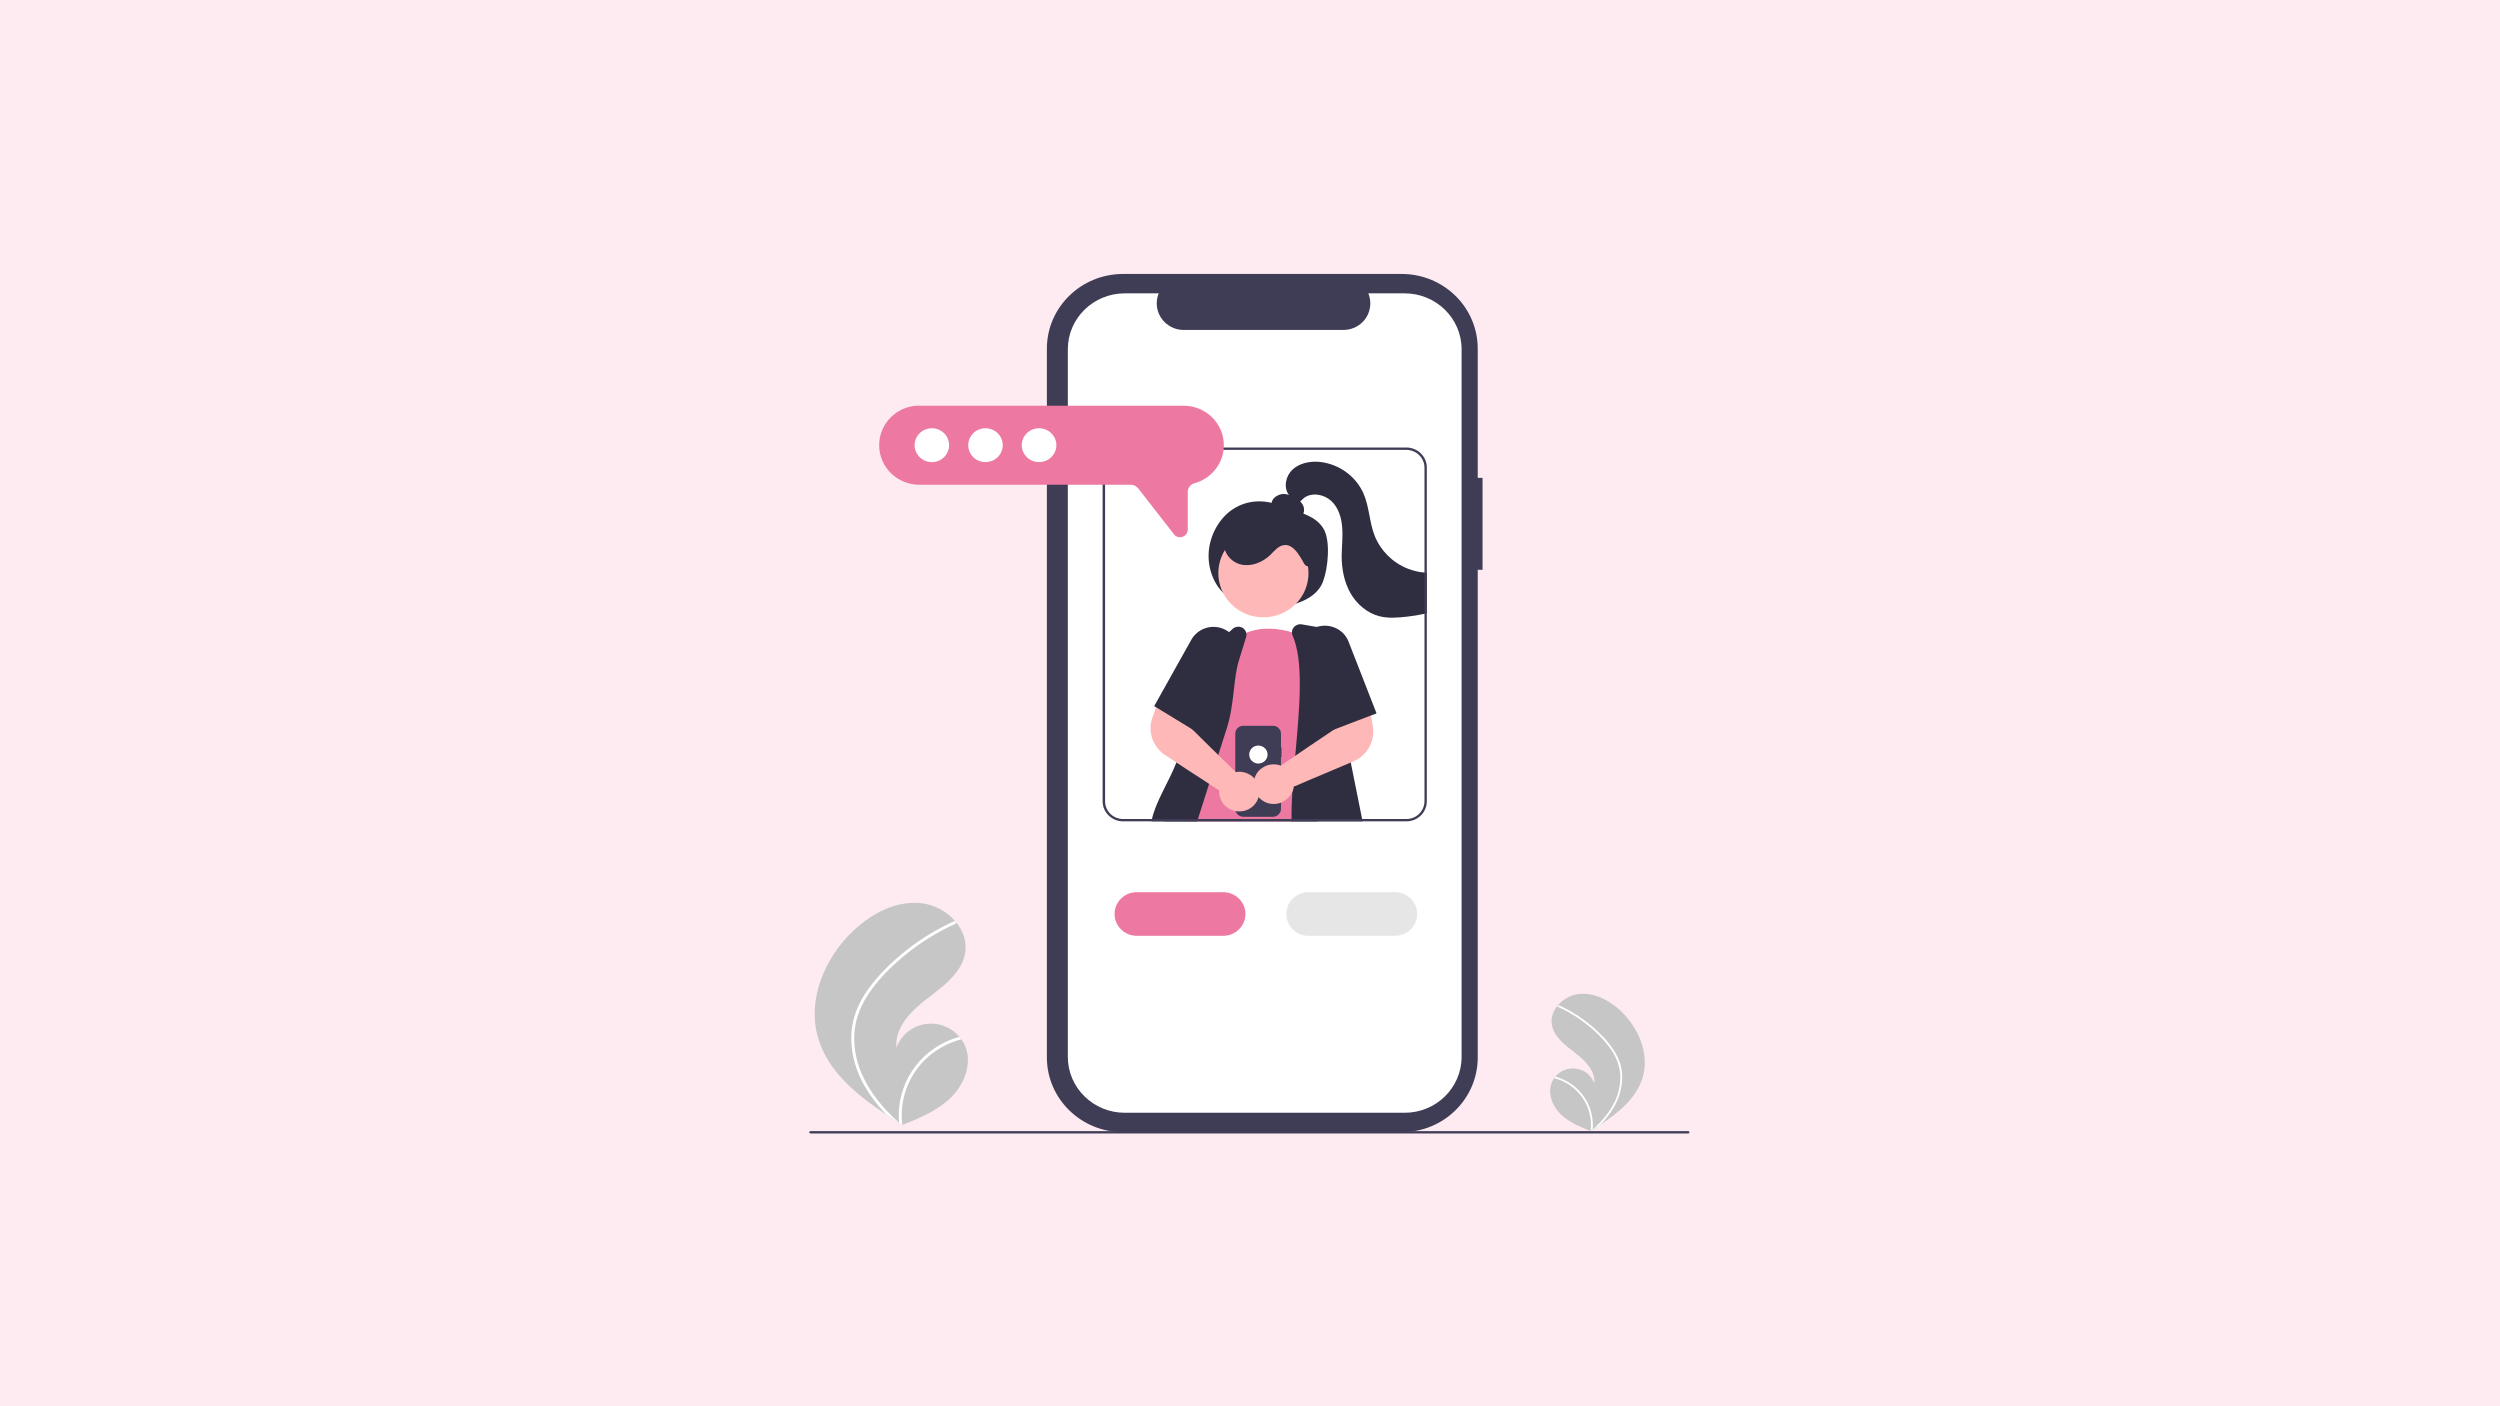 <svg version="1.2" xmlns="http://www.w3.org/2000/svg" viewBox="0 0 1920 1080" width="1920" height="1080">
	<title>valuable-lessons-from-agency-founders-who-transformed-their-online-presence-svg</title>
	<style>
		.s0 { fill: #fdebf1 } 
		.s1 { fill: #c6c6c6 } 
		.s2 { fill: #ffffff } 
		.s3 { fill: #3f3d56 } 
		.s4 { fill: #2f2e41 } 
		.s5 { fill: #ffb8b8 } 
		.s6 { fill: #ed78a1 } 
		.s7 { fill: #e6e6e6 } 
	</style>
	<path id="Rectangle" class="s0" d="m0 0h1920v1080h-1920z"/>
	<g id="Layer">
		<path id="Layer" class="s1" d="m1261.6 827.4c-4.7 15.8-18.3 26.9-32.5 36.4q-2.9 1.9-5.9 3.8 0 0 0 0.1-0.2 0-0.3 0.1-0.6 0.4-1.2 0.8l0.2 0.1c0 0 0.2 0.1 0 0q-0.2 0-0.3-0.1c-8.2-3.2-16.6-6.7-22.9-12.8-6.6-6.4-10.4-16.4-6.8-24.7q0.7-1.6 1.7-3.1 0.4-0.6 0.9-1.2c6.1-7.3 17.1-8.3 24.5-2.4 2.5 2 4.3 4.7 5.4 7.6 1-9.5-7-17.5-14.7-23.4-7.7-5.9-16.4-12.3-17.9-21.8-0.9-5.2 1-10.4 4.4-14.5q0.2-0.1 0.3-0.3c4.2-4.8 10-7.9 16.3-8.6 11.9-1.2 23.3 4.9 31.9 13 13.8 13 22.2 32.9 16.9 51z"/>
		<path id="Layer" class="s2" d="m1239.4 806.6c2.3 3.5 4 7.2 5.2 11.2 0.9 3.5 1.4 7.2 1.2 10.8-0.3 7.6-2.4 14.9-6.2 21.5-2.9 5-6.4 9.6-10.5 13.7q-2.9 1.9-5.9 3.8 0 0 0 0.1-0.2 0-0.3 0.1-0.6 0.4-1.2 0.8c0 0 0.4 0.2 0.2 0.1q-0.2 0-0.3-0.1c1.5-12-3-24.1-12.2-32.2-4.5-4-9.9-6.9-15.8-8.4q0.4-0.6 0.9-1.2 3.4 1 6.6 2.5c7.6 3.6 13.8 9.4 17.7 16.7 3.5 6.7 5 14.1 4.4 21.6q0.5-0.5 1-0.9c6.2-5.8 11.8-12.3 15.6-19.9 3.2-6.5 4.8-13.6 4.6-20.8-0.3-7.8-3.5-15.1-8.1-21.4-5-6.7-11-12.8-17.7-17.9-6.7-5.4-14.1-9.8-22-13.4-0.4-0.2-0.5-0.6-0.4-1q0.1-0.2 0.3-0.3 0.3-0.1 0.5 0 1.5 0.6 2.9 1.3c8 3.9 15.4 8.7 22.2 14.4 6.5 5.5 12.7 11.7 17.3 18.9z"/>
		<path id="Layer" class="s1" d="m628.3 797.1c7.5 25.7 29.5 43.7 52.5 59q4.8 3.2 9.6 6.2 0.1 0 0.1 0.1 0.2 0.1 0.5 0.3 0.9 0.6 1.9 1.2l-0.3 0.2c0 0-0.4 0.1 0 0q0.2-0.1 0.4-0.1c13.3-5.3 26.9-11 37.1-20.9 10.6-10.3 16.8-26.4 11.1-39.9q-1.2-2.7-2.9-5-0.7-1-1.5-1.9c-9.8-11.8-27.6-13.6-39.6-3.9-4 3.2-7 7.5-8.7 12.3-1.7-15.5 11.3-28.4 23.7-37.9 12.5-9.5 26.7-19.9 29.1-35.3 1.3-8.5-1.7-16.8-7.2-23.4q-0.3-0.3-0.5-0.6c-6.7-7.8-16.1-12.7-26.4-13.9-19.1-2-37.7 8-51.6 21-22.4 21-35.9 53.3-27.3 82.5z"/>
		<path id="Layer" class="s2" d="m664.2 763.5c-3.6 5.6-6.5 11.7-8.3 18.1-1.6 5.8-2.3 11.7-2.1 17.6 0.3 12.2 4.1 24.1 10.1 34.7 4.7 8.1 10.4 15.5 16.9 22.2q4.8 3.2 9.6 6.2 0.1 0 0.1 0.1 0.2 0.1 0.5 0.3 0.9 0.6 1.9 1.2c0 0-0.7 0.4-0.3 0.2q0.2-0.1 0.4-0.1c-2.5-19.6 4.9-39.1 19.7-52.3 7.4-6.4 16.1-11.1 25.6-13.5q-0.7-1-1.5-1.9-5.5 1.5-10.6 3.9c-12.3 5.8-22.3 15.3-28.7 27.2-5.6 10.7-8.1 22.8-7 34.8q-0.8-0.7-1.6-1.4c-10.2-9.3-19.2-20-25.3-32.3-5.3-10.4-7.9-21.9-7.5-33.6 0.4-12.6 5.6-24.4 13-34.6 8-11 18-20.6 28.7-29 11-8.6 22.9-15.9 35.7-21.7 0.6-0.2 0.8-0.9 0.6-1.5q-0.1-0.4-0.5-0.6c-0.3-0.1-0.6-0.1-0.8 0q-2.4 1.1-4.7 2.2c-12.9 6.3-25 14.1-35.9 23.3-10.6 8.8-20.5 18.9-28 30.5z"/>
		<path id="Layer" class="s3" d="m1138.6 367h-3.7v-99.2c0-31.7-26.1-57.4-58.4-57.4h-214c-32.3 0-58.5 25.7-58.5 57.4v544.3c0 31.7 26.2 57.4 58.5 57.4h214c32.3 0 58.4-25.7 58.4-57.4v-374.5h3.7z"/>
		<path id="Layer" class="s2" d="m1122.5 268.2v543.5c0 23.7-19.6 42.9-43.7 42.9h-215c-24.1 0-43.7-19.2-43.7-42.9v-543.5c0-23.7 19.6-42.9 43.7-42.9h26.1c-4.3 10.5 0.8 22.3 11.4 26.6 2.5 1 5.1 1.5 7.8 1.5h122.6c11.5 0 20.7-9.1 20.7-20.4 0-2.6-0.5-5.2-1.5-7.7h27.9c24.1 0 43.7 19.2 43.7 42.9z"/>
		<path id="Layer" class="s4" d="m946.7 460.3c-11.4-5.1-18.9-19.8-18.5-34.4 0.4-14.5 8.2-28.1 18.9-35 10.8-7 24-7.5 35.6-2.7 11.5 4.9 27 6.2 33.9 18.1 5.3 9.2 3.4 29.8-0.4 40-3.2 8.9-11.2 13.8-19 16.6-17.4 6.2-36.6 4.7-52.8-4.2z"/>
		<path id="Layer" class="s4" d="m1011.7 629l-4.8-19.3-0.3-1.4c-0.6-2.2-2.3-3.9-4.5-4.5l-4.8-1.2-4.3-1.2-9.2-2.4-18.7-4.9-16.4-4.4-4-1-11-2.9-6.8-1.8-10.5-2.8-0.9-0.2c-3-0.8-6.2 0.7-7.4 3.5q-0.7 1.6-1.4 3.2c-5.4 13.4-9.5 27.2-12.2 41.3q-0.2 0.9-0.3 1.8h97.7q0 0.2 0 0.3 0.3-0.1 0.5-0.3h19.8z"/>
		<path id="Layer" class="s5" d="m945.8 416.1c13.5-13.2 35.4-13.2 49 0 13.5 13.3 13.5 34.8 0 48.1-13.6 13.2-35.5 13.2-49 0-13.5-13.3-13.5-34.8 0-48.1z"/>
		<path id="Layer" class="s6" d="m1007.2 618.5c-3.6 3.9-7.7 7.5-12.1 10.5q-1.3 0.9-2.7 1.8-0.2 0.2-0.5 0.3 0-0.1 0-0.3h-79.2q-0.3-0.2-0.5-0.4-0.7-0.7-1.5-1.4c-3.1-3.1-5.7-6.7-7.7-10.5l9.6-26.9 3.8-10.4 5.4-15 5.8-16.2q-0.7-2.2-1.2-4.6c-5.5-27.5 21.6-54.2 21.6-54.2q0.4-0.2 0.7-0.5c2.6-1.9 5.4-3.4 8.4-4.7 12.8-5.2 26.1-3.1 35.1-0.4q4.7 1.4 9.1 3.4c1.1 0.5 1.7 0.8 1.7 0.8l0.9 26.6 1.2 36.4 0.6 20.2 0.9 25.6 0.3 11.1z"/>
		<path id="Layer" class="s4" d="m1046.1 629l-8.7-43.4-1.2-6.1 5.9-25.9-2.8-13.7-10.2-51.3c-0.6-2.5-2.6-4.5-5.2-4.9l-12.6-2.2-11.6-2c-2.3-0.4-4.7 0.5-6.1 2.3-0.9 1.1-1.4 2.4-1.4 3.8q0 1.3 0.5 2.5c8.6 19.5 5.4 55 2.3 89.4q-0.1 1.5-0.3 3c-0.6 7.1-1.2 14.1-1.7 20.9q-0.3 3.4-0.5 6.7c-0.4 7.3-0.7 14.4-0.6 20.9q0 0.9 0 1.8 0 0.2 0 0.3 0.3-0.1 0.5-0.3h54.1z"/>
		<path id="Layer" class="s4" d="m957.1 486c-0.8-3.3-4.2-5.4-7.6-4.5q-1.3 0.3-2.4 1.1l-3.2 2.9-24.3 21.7c-0.7 0.6-1.2 1.3-1.6 2.2-2.2 5.3-6.5 15.3-11.4 27.7-1.8 4.5-3.7 9.2-5.6 14.1-3.1 8.3 7.5 20.9 4.3 29.8q-0.8 2.4-1.8 4.6c-6.4 16-15.6 29.5-18.8 43.4q-0.2 0.9-0.4 1.8h35.1q0.1-0.2 0.2-0.4 0.2-0.7 0.4-1.4c2.6-8.3 5.5-17.4 8.6-27q0.6-2 1.2-4 2-6 3.9-12.2 0.3-0.9 0.6-1.8 0.7-2.1 1.3-4.2 0.9-2.7 1.8-5.5 2.3-7.2 4.6-14.4c6.3-19.4 4.9-38.1 9.6-53.1q0.1-0.3 0.2-0.6c2-6.5 3.8-12.2 5.2-16.9 0.4-1.1 0.4-2.2 0.1-3.3z"/>
		<path id="Layer" class="s4" d="m994.9 397.9c2.5 0.3 5-1 6.1-3.4 0.9-2.3 0.7-4.9-0.6-7.1-1.3-2.1-3.2-3.9-5.3-5.1-2.5-1.7-5.5-2.6-8.5-2.9-3-0.2-6 1-8.1 3.1-2.1 2.2-2.7 5.4-1.4 8.2 1.3 2.4 3.9 3.7 6.5 4.6 5.1 1.8 10.6 2.5 16 2.1z"/>
		<path id="Layer" class="s4" d="m1007.2 434.5c-5.4 1.5-5.1-1.3-8.1-6-2.9-4.7-6.8-10.2-12.4-9.9-4.6 0.2-7.8 4.3-11 7.5-5.9 5.7-14.3 9.2-22.4 7.5-8-1.7-14.6-9.8-12.8-17.7 1-4.4 4.3-8.1 8.3-10.3 3.9-2.3 8.5-3.3 13.1-3.8 10.2-1.2 20.5-0.1 30.2 3.1 6.7 2.2 13.4 5.8 16.7 11.9 3.4 6.1 6.3 15-0.2 17.7z"/>
		<path id="Layer" class="s4" d="m1095.8 439.9v31.1q-0.9 0.3-1.8 0.4c-4.5 1-9 1.7-13.5 2.2-7 0.8-14.2 1.4-21-0.3-9.5-2.4-17.5-9.3-22.3-17.7-4.8-8.4-6.7-18.2-6.8-27.8 0-7.6 1-15.1 0.4-22.6-0.5-7.5-2.8-15.2-8.3-20.4-5.6-5.2-14.9-6.9-21-2.4q-1.5 1.3-2.9 2.7c-1.2 1.3-2.5 2.4-4.1 3.2-2.7 1.4-7.1 0.3-7.2-2.7l2.8-5.3q-0.1-0.2-0.3-0.3c-4.2-5.7-2.4-14.4 2.8-19.3 5.3-5 13.2-6.6 20.6-6 14.8 1.5 27.7 10.6 33.8 23.9 4.7 10.5 4.6 22.4 8.8 33 4.6 11.4 13.7 20.5 25.3 25.1 4.1 1.6 8.4 2.7 12.9 3q0.9 0.1 1.8 0.2z"/>
		<path id="Layer" class="s3" d="m984.2 574h-0.4v-10.5c0-3.4-2.8-6.1-6.2-6.1h-22.7c-3.5 0-6.2 2.7-6.2 6.1v57.7c0 3.3 2.7 6.1 6.2 6.1h22.7c3.4 0 6.2-2.8 6.2-6.1v-39.7h0.4z"/>
		<path id="Layer" class="s2" d="m966.4 586.4c-3.9 0-7-3.1-7-6.9 0-3.8 3.1-6.9 7-6.9 3.9 0 7.1 3.1 7.1 6.9 0 3.8-3.2 6.9-7.1 6.9z"/>
		<path id="Layer" class="s5" d="m963.4 597.9q-0.3-0.3-0.5-0.6c-3.1-3.1-7.4-4.7-11.8-4.6q-1 0.1-2 0.3l-0.4-0.4-4-3.9-9.1-8.9-5.6-5.5-8.2-8.1-6.2-6.1-2.4-2.3 4.2-16.4-10.8-4.3-14.2-5.5-0.2-0.1-0.5 1.4-3.8 10.3-2.8 7.7c-3.4 9.2-0.9 19.5 6.3 26.3q1.2 1.2 2.5 2.1l9.6 6.3 3.2 2.1 5.9 3.9 9.9 6.4 6.1 4 7.7 5.1q-0.1 0.7 0 1.5c0.2 4.3 2.2 8.3 5.6 11.1 2 1.6 4.4 2.7 7 3.2 3.3 0.6 6.6 0.2 9.6-1.2 3.9-1.9 6.9-5.3 8.1-9.5q0.5-1.5 0.6-3.2c0.3-4-1.1-8-3.8-11.1z"/>
		<path id="Layer" class="s5" d="m1054.4 557.9l-1.5-8.4-2-11.9-11.6 2.3-15 3 1.1 16.8-0.8 0.6-18.9 12.7-11 7.5-10.9 7.4-0.1 0.1q-1-0.4-2-0.6c-4.3-1-8.8-0.1-12.4 2.4-1.7 1.1-3.1 2.6-4.2 4.3q-1.1 1.8-1.7 3.8-0.4 1.3-0.5 2.6c-0.5 4.3 0.9 8.5 3.7 11.7 1.8 2 4 3.5 6.5 4.4 3.5 1.2 7.3 1.1 10.7-0.2q1-0.4 2-0.9c3-1.7 5.4-4.3 6.7-7.4q0.6-1.2 0.9-2.5 0.1-0.8 0.2-1.5l3.7-1.5 9.3-4 30.8-13 3-1.3c2.6-1.2 4.9-2.8 6.9-4.8 5.7-5.7 8.4-13.7 7.1-21.6z"/>
		<path id="Layer" class="s4" d="m950.8 495.8q-0.7-2.7-2.1-5.1c-1.3-2-2.9-3.8-4.8-5.2q-1.2-1-2.6-1.7c-9.4-5.1-21.2-1.7-26.4 7.6l-22.5 40.2-0.7 1.3-5.3 9.4 1.5 0.9 13.1 8 14.6 8.9 1 0.6 9.8-15.3 22.1-34.7q1.3-2 2-4.2 0.1-0.3 0.2-0.7c1-3.3 1-6.7 0.1-10z"/>
		<path id="Layer" class="s4" d="m1035.7 492.8c-3.7-9.6-14.5-14.5-24.4-11.3q-0.9 0.3-1.7 0.7c-3.4 1.5-6.2 3.8-8.3 6.8q-1.2 1.8-2 3.9c-1.8 4.7-1.7 10 0.5 14.6l4.1 8.9 20.1 44.1 0.6-0.2 17.5-6.7 10.8-4.1 4.3-1.6z"/>
		<path id="Layer" class="s6" d="m939.4 718.7h-66.4c-9.4 0-17-7.5-17-16.8 0-9.2 7.6-16.7 17-16.7h66.4c9.4 0 17.1 7.5 17.1 16.7 0 9.3-7.7 16.8-17.1 16.8z"/>
		<path id="Layer" class="s7" d="m1071.4 718.7h-66.4c-9.5 0-17.1-7.5-17.1-16.8 0-9.2 7.6-16.7 17.1-16.7h66.4c9.4 0 17 7.5 17 16.7 0 9.3-7.6 16.8-17 16.8z"/>
		<path id="Layer" class="s3" d="m1296.5 870.5h-674c-0.5 0-1-0.4-1-0.9 0-0.5 0.5-0.9 1-0.9h674c0.5 0 1 0.4 1 0.9 0 0.5-0.5 0.9-1 0.9z"/>
		<path id="Layer" fill-rule="evenodd" class="s3" d="m1095.8 359.1v256.3c0 8.5-7 15.4-15.7 15.4h-217.6c-8.6 0-15.7-6.9-15.7-15.4v-256.3c0-8.5 7.1-15.4 15.7-15.4h217.6c8.7 0 15.7 6.9 15.7 15.4zm-1.8 0c-0.1-7.5-6.2-13.5-13.9-13.6h-217.6c-7.6 0.1-13.8 6.1-13.8 13.6v256.3c0 7.5 6.2 13.6 13.8 13.6h217.6c7.7 0 13.8-6.1 13.9-13.6z"/>
		<path id="Layer" class="s6" d="m906.2 412.6c-1.6 0-3.1-0.6-4.2-1.8l-28-35.9c-1.4-1.7-3.4-2.6-5.5-2.6h-162.4c-17.1 0-30.9-13.6-30.9-30.4 0-16.8 13.8-30.4 30.9-30.4q0 0 0 0.1h202.9c17.1 0 30.9 13.6 30.9 30.3 0 13.7-9.3 25.6-22.7 29.3-2.9 0.8-5 3.5-5 6.5v29c0 2.4-1.4 4.5-3.7 5.4q-1.1 0.5-2.3 0.5z"/>
		<path id="Layer" class="s2" d="m715.7 354.9c-7.3 0-13.3-5.8-13.3-13 0-7.2 6-13 13.3-13 7.3 0 13.2 5.8 13.2 13 0 7.2-5.9 13-13.2 13z"/>
		<path id="Layer" class="s2" d="m756.8 354.9c-7.3 0-13.2-5.8-13.2-13 0-7.2 5.9-13 13.2-13 7.4 0 13.3 5.8 13.3 13 0 7.2-5.9 13-13.3 13z"/>
		<path id="Layer" class="s2" d="m798 354.9c-7.3 0-13.3-5.8-13.3-13 0-7.2 6-13 13.3-13 7.3 0 13.3 5.8 13.3 13 0 7.2-6 13-13.3 13z"/>
	</g>
</svg>